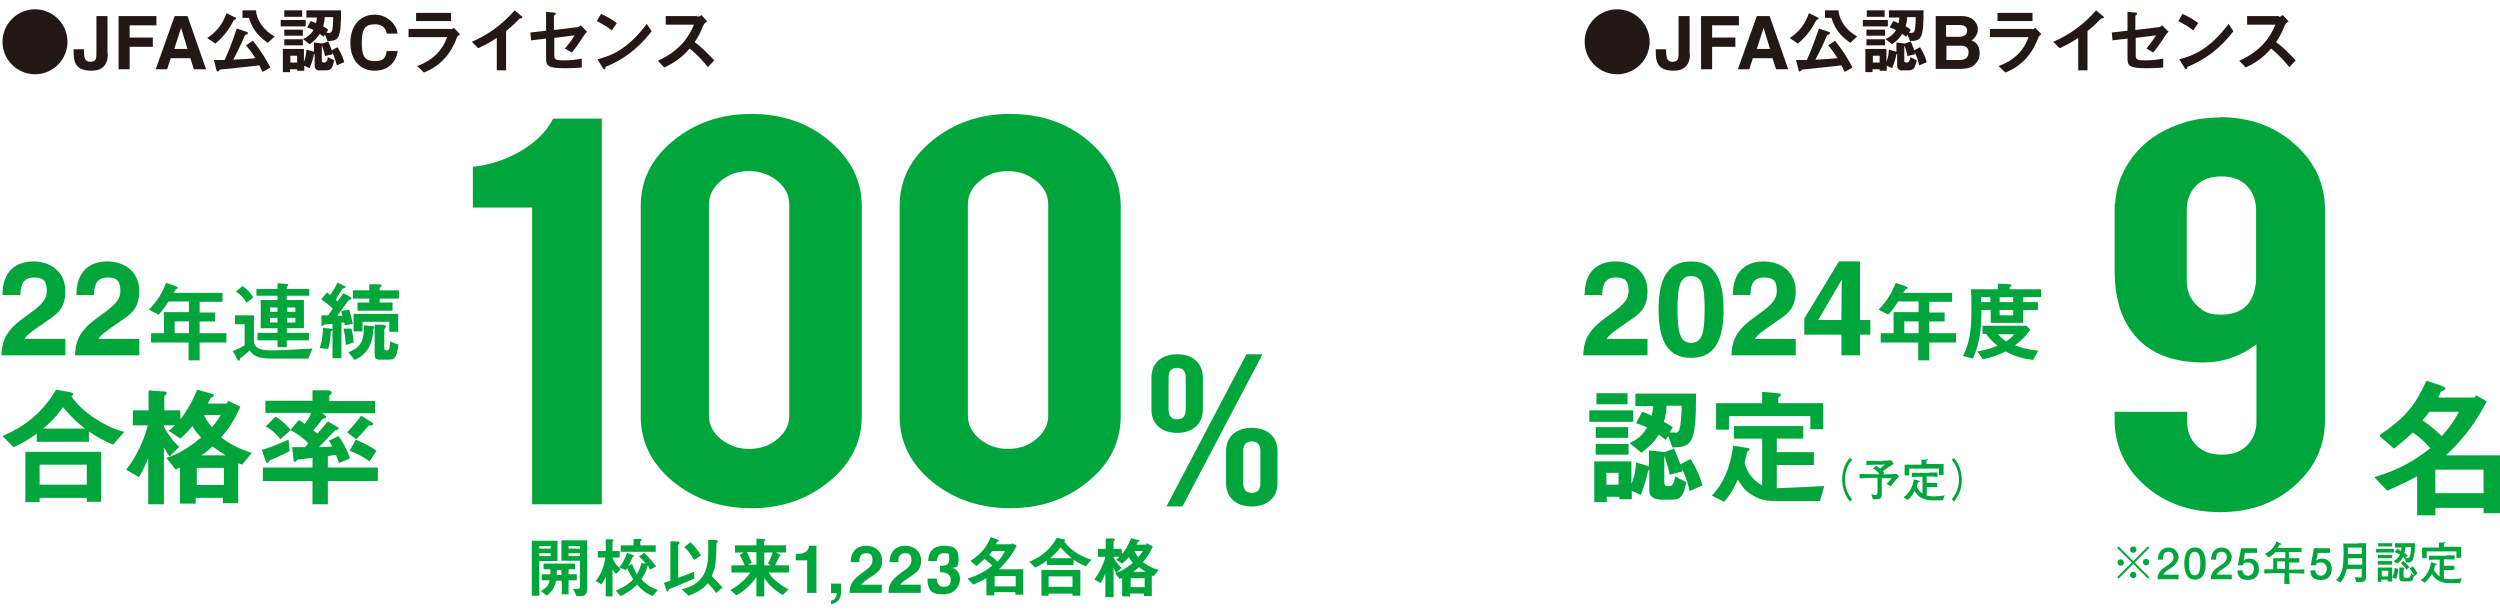 <?xml version="1.0" encoding="UTF-8"?>
<svg xmlns="http://www.w3.org/2000/svg" version="1.1" viewBox="0 0 700 172">
  <defs>
    <style>
      .cls-1 {
        fill: #00a63c;
      }

      .cls-2 {
        fill: #231815;
      }
    </style>
  </defs>
  <!-- Generator: Adobe Illustrator 28.7.2, SVG Export Plug-In . SVG Version: 1.2.0 Build 154)  -->
  <g>
    <g id="_レイヤー_1" data-name="レイヤー_1">
      <g>
        <g>
          <path class="cls-2" d="M9.8,2.6c5,0,9.1,4.1,9.1,9.1s-4.1,9.1-9.1,9.1S.7,16.7.7,11.7,4.8,2.6,9.8,2.6Z"/>
          <path class="cls-2" d="M30.2,15.1c0,3.1-1.6,4.7-4.6,4.7-5,0-5-3.1-5-6h2.9c0,2.3.2,3.5,1.8,3.5s1.7-1,1.7-2.2V4.5h3.1v10.6Z"/>
          <path class="cls-2" d="M36.3,19.4h-3.1V4.5h10.6v2.6h-7.5v3.4h6.5v2.6h-6.5v6.3Z"/>
          <path class="cls-2" d="M46.9,19.4h-3.3l5.3-14.9h3.6l5.2,14.9h-3.4l-1-3.1h-5.5l-1,3.1ZM48.7,13.7h3.8l-1.8-5.9h0l-1.9,5.9Z"/>
          <path class="cls-2" d="M58.1,10.6c2.9-1.9,4.4-4.3,5.3-6.9l2.5,1.2c.1,0,.2.2.2.3s-.2.3-.6.4c-1.1,2.1-2.5,4.4-5.2,6.6l-2.2-1.5ZM73.5,20.1c-.3-.6-.6-1.2-.9-1.8-2.1.3-8.6.9-11.1,1.2-.2.4-.4.5-.6.5s-.2-.1-.3-.4l-.7-2.8c.7,0,2.2,0,3,0,.8-1.6,2.3-5.5,3.4-8.8l2.7.9c.2,0,.4.2.4.4s-.2.4-.8.5c-.4,1-1.7,4-3.3,6.9,2.1-.1,4.4-.2,6.2-.4-1.2-1.9-2-2.9-2.6-3.6l1.9-1.3c1.9,2.3,3.9,5.5,4.9,7.5l-2.3,1.3ZM75,12c-1.7-1.2-4.1-3-5.3-7h-1.8v-2.1h3.8c.1,2.7,2.2,5.7,5.2,7.3l-1.9,1.8Z"/>
          <path class="cls-2" d="M85.6,7.4h-7v-1.8h7v1.8ZM89.6,19.8c-.4,0-1.5-.2-1.5-1.4v-3.4h0c0,0-.1.2-.2.2-.1.6-.5,2.2-1.2,3.9l-1.5-.7v1.4h-2v-.4h-2v.8h-2v-6.5h5.9v3.6h0c.2-.6.6-1.4.7-3.4l1.8.5c.1,0,.2,0,.3.1v-2.6l2.4.3,1.6-.6c.2.4.5,1.1,1,2.5l1.6-.9c1.2,2,1.5,2.9,1.9,4.2l-2.1.9c-.3-1.3-.7-2.5-1.3-3.7h0s.1.6.1.6l-2.1.5c-.3-1.5-.6-2.3-.9-3h0v4.2c0,.4.1.6.5.6h.4c.3,0,.7-.4.8-1.5l1.8.9c-.5,1.9-.7,2.8-2.3,2.8h-2.1ZM84.8,12.7h-5.2v-1.7h5.2v1.7ZM84.8,10h-5.2v-1.7h5.2v1.7ZM84.6,4.7h-5v-1.8h5v1.8ZM83.2,17.5v-1.9h-1.9v1.9h1.9ZM84.9,10.9c1.1-.5,2-1.1,2.9-2.5-.4-.2-.9-.4-1.8-.7l1-1.8c.4.1.7.2,1.5.6.2-.9.2-1.2.2-1.6h-2.9v-2h9.7c0,8.2-.7,8.5-3.8,8.6l-.7-1.8-.4.6c-.3-.2-.8-.7-1.1-.8-.7,1.1-1.3,1.8-2.8,2.9l-1.9-1.5ZM92.2,9.2c.6,0,.7-.5.8-.7.1-.3.3-1.6.3-3.7h-2.4c0,.8-.1,1.5-.4,2.6.6.3.9.5,1.4.9l-.5.9h.8Z"/>
          <path class="cls-2" d="M108.3,9.4c-.2-.9-.7-2.6-3.3-2.6s-3.7,1-3.7,5.2,1.1,5.1,3.7,5.1,2.9-1,3.3-2.8h3.1c-.6,3.2-2.7,5.5-6.5,5.5s-6.8-2.7-6.8-7.8,3-7.9,6.8-7.9,6.3,3.1,6.4,5.3h-3.1Z"/>
          <path class="cls-2" d="M126.1,8.2c.4,0,.7-.2,1-.4l1.7,1.8c-.2.1-.4.3-.8.7-1.7,4.9-4.9,8.3-9.3,10l-1.9-1.8c4.4-1.6,7.1-4.4,8.4-8.1h-10.8v-2.3h11.7ZM126.3,3.6v2.3h-9.8v-2.3h9.8Z"/>
          <path class="cls-2" d="M139.1,19.7v-9.1c-1.9,1.3-3.3,2-5.2,2.9l-1.8-1.8c4.7-2,8.6-4.9,12-8.8l1.8,1.5c.1.1.4.3.4.5s-.3.2-.8.3c-.6.6-2,2.1-3.8,3.5v11h-2.6Z"/>
          <path class="cls-2" d="M161.7,7.6c.4,0,.6-.3.9-.5l1.8,1.8c-.5.4-.6.6-.8.9-1.7,2.6-2.2,3.3-3.5,4.9l-1.9-1.1c.4-.5,1.8-2.2,2.7-3.7l-5.7.7v4.8c0,1.2.2,1.5,2.6,1.5s3.5-.2,5.1-.5v2.5c-2,.2-4.2.2-4.8.2-4.8,0-5.2-.7-5.2-2.9v-5.4l-4.2.5-.2-2.2,4.4-.5V3.3l2,.2c.4,0,.7.1.7.3s-.2.4-.5.6v4l6.6-.8Z"/>
          <path class="cls-2" d="M168.3,3.9c1.1.5,3,1.4,4.4,2.6l-1.4,2c-1.5-1.2-3.2-2.1-4.2-2.6l1.2-2ZM182.5,8.7c-3.9,5.1-8.2,8.1-12.9,10-.1.4-.2.7-.4.7s-.4-.3-.5-.5l-1.4-2.3c3.7-1,8.2-2.5,13.8-9.9l1.4,2.1Z"/>
          <path class="cls-2" d="M195.3,4.7c.4,0,.8-.2,1.1-.5l1.6,1.8c-.6.4-.9.7-1.1,1.2-.8,1.9-1.2,2.8-2.4,4.6,2.1,1.5,4,3.5,5.5,5.1l-1.8,1.9c-1.2-1.5-2.8-3.4-5.1-5.2-2.2,2.5-4,3.8-7.1,5.3l-1.8-1.9c6.1-2.7,8.8-6.8,10.1-10.1h-7.9v-2.4h8.9Z"/>
        </g>
        <g>
          <path class="cls-2" d="M452.8,2.6c5,0,9.1,4.1,9.1,9.1s-4.1,9.1-9.1,9.1-9.1-4.1-9.1-9.1,4.1-9.1,9.1-9.1Z"/>
          <path class="cls-2" d="M473.2,15.1c0,3.1-1.6,4.7-4.6,4.7-5,0-5-3.1-5-6h2.9c0,2.3.2,3.5,1.8,3.5s1.7-1,1.7-2.2V4.5h3.1v10.6Z"/>
          <path class="cls-2" d="M479.4,19.4h-3.1V4.5h10.6v2.6h-7.5v3.4h6.5v2.6h-6.5v6.3Z"/>
          <path class="cls-2" d="M489.9,19.4h-3.3l5.3-14.9h3.6l5.2,14.9h-3.4l-1-3.1h-5.5l-1,3.1ZM491.8,13.7h3.8l-1.8-5.9h0l-1.9,5.9Z"/>
          <path class="cls-2" d="M501.2,10.6c2.9-1.9,4.4-4.3,5.3-6.9l2.5,1.2c.1,0,.2.2.2.3s-.2.3-.6.4c-1.1,2.1-2.5,4.4-5.2,6.6l-2.2-1.5ZM516.5,20.1c-.3-.6-.6-1.2-.9-1.8-2.1.3-8.6.9-11.1,1.2-.2.4-.4.5-.6.5s-.2-.1-.3-.4l-.7-2.8c.7,0,2.2,0,3,0,.8-1.6,2.3-5.5,3.4-8.8l2.7.9c.2,0,.4.2.4.4s-.2.4-.8.5c-.4,1-1.7,4-3.3,6.9,2.1-.1,4.4-.2,6.2-.4-1.2-1.9-2-2.9-2.6-3.6l1.9-1.3c1.9,2.3,3.9,5.5,4.9,7.5l-2.3,1.3ZM518.1,12c-1.7-1.2-4.1-3-5.3-7h-1.8v-2.1h3.8c.1,2.7,2.2,5.7,5.2,7.3l-1.9,1.8Z"/>
          <path class="cls-2" d="M528.6,7.4h-7v-1.8h7v1.8ZM532.7,19.8c-.4,0-1.5-.2-1.5-1.4v-3.4h0c0,0-.1.2-.2.2-.1.6-.5,2.2-1.2,3.9l-1.5-.7v1.4h-2v-.4h-2v.8h-2v-6.5h5.9v3.6h0c.2-.6.6-1.4.7-3.4l1.8.5c.1,0,.2,0,.3.1v-2.6l2.4.3,1.6-.6c.2.4.5,1.1,1,2.5l1.6-.9c1.2,2,1.5,2.9,1.9,4.2l-2.1.9c-.3-1.3-.7-2.5-1.3-3.7h0s.1.6.1.6l-2.1.5c-.3-1.5-.6-2.3-.9-3h0v4.2c0,.4.1.6.5.6h.4c.3,0,.7-.4.8-1.5l1.8.9c-.5,1.9-.7,2.8-2.3,2.8h-2.1ZM527.8,12.7h-5.2v-1.7h5.2v1.7ZM527.8,10h-5.2v-1.7h5.2v1.7ZM527.7,4.7h-5v-1.8h5v1.8ZM526.3,17.5v-1.9h-1.9v1.9h1.9ZM528,10.9c1.1-.5,2-1.1,2.9-2.5-.4-.2-.9-.4-1.8-.7l1-1.8c.4.1.7.2,1.5.6.2-.9.2-1.2.2-1.6h-2.9v-2h9.7c0,8.2-.7,8.5-3.8,8.6l-.7-1.8-.4.6c-.3-.2-.8-.7-1.1-.8-.7,1.1-1.3,1.8-2.8,2.9l-1.9-1.5ZM535.3,9.2c.6,0,.7-.5.8-.7.1-.3.3-1.6.3-3.7h-2.4c0,.8-.1,1.5-.4,2.6.6.3.9.5,1.4.9l-.5.9h.8Z"/>
          <path class="cls-2" d="M542,4.5h7.2c3.6,0,4.6,2.3,4.6,3.8s-1.2,2.7-1.8,3c1.8.7,2.3,2.1,2.3,3.6s-.5,2.3-1.3,3.1c-.8.8-1.7,1.3-4.7,1.3h-6.3V4.5ZM545,10.3h3.6c1.2,0,2.2-.5,2.2-1.7s-.9-1.6-2.3-1.6h-3.6v3.3ZM545,16.8h3.8c1.5,0,2.4-.7,2.4-2.2s-1.1-1.8-2.2-1.8h-4v4Z"/>
          <path class="cls-2" d="M568.9,8.2c.4,0,.7-.2,1-.4l1.7,1.8c-.2.1-.4.3-.8.7-1.7,4.9-4.9,8.3-9.3,10l-1.9-1.8c4.4-1.6,7.1-4.4,8.4-8.1h-10.8v-2.3h11.7ZM569.1,3.6v2.3h-9.8v-2.3h9.8Z"/>
          <path class="cls-2" d="M581.9,19.7v-9.1c-1.9,1.3-3.3,2-5.2,2.9l-1.8-1.8c4.7-2,8.6-4.9,12-8.8l1.8,1.5c.1.1.4.3.4.5s-.3.2-.8.3c-.6.6-2,2.1-3.8,3.5v11h-2.6Z"/>
          <path class="cls-2" d="M604.5,7.6c.4,0,.6-.3.9-.5l1.8,1.8c-.5.4-.6.6-.8.9-1.7,2.6-2.2,3.3-3.5,4.9l-1.9-1.1c.4-.5,1.8-2.2,2.7-3.7l-5.7.7v4.8c0,1.2.2,1.5,2.6,1.5s3.5-.2,5.1-.5v2.5c-2,.2-4.2.2-4.8.2-4.8,0-5.2-.7-5.2-2.9v-5.4l-4.2.5-.2-2.2,4.4-.5V3.3l2,.2c.4,0,.7.1.7.3s-.2.4-.5.6v4l6.6-.8Z"/>
          <path class="cls-2" d="M611.1,3.9c1.1.5,3,1.4,4.4,2.6l-1.4,2c-1.5-1.2-3.2-2.1-4.2-2.6l1.2-2ZM625.4,8.7c-3.9,5.1-8.2,8.1-12.9,10-.1.4-.2.7-.4.7s-.4-.3-.5-.5l-1.4-2.3c3.7-1,8.2-2.5,13.8-9.9l1.4,2.1Z"/>
          <path class="cls-2" d="M638.1,4.7c.4,0,.8-.2,1.1-.5l1.6,1.8c-.6.4-.9.7-1.1,1.2-.8,1.9-1.2,2.8-2.4,4.6,2.1,1.5,4,3.5,5.5,5.1l-1.8,1.9c-1.2-1.5-2.8-3.4-5.1-5.2-2.2,2.5-4,3.8-7.1,5.3l-1.8-1.9c6.1-2.7,8.8-6.8,10.1-10.1h-7.9v-2.4h8.9Z"/>
        </g>
        <g>
          <path class="cls-1" d="M156.1,157.1h-5.1v9.7h-2.1v-15.4h7.2v5.7ZM154.2,153.6v-.7h-3.2v.7h3.2ZM154.2,154.9h-3.2v.8h3.2v-.8ZM157.2,162.6h-1.5c-.4,2-1.1,2.9-2.6,4.2l-1.6-1.3c1.6-1,2.1-1.6,2.4-3h-2.2v-1.7h2.4c0-.7,0-1.1,0-1.4h-1.9v-1.6h8.8v1.6h-1.8v1.4h2.3v1.7h-2.3v3.9h-1.9v-3.9ZM155.9,159.6c0,.8,0,1.1,0,1.4h1.3v-1.4h-1.3ZM164.4,164.8c0,2-1.1,2.1-1.9,2.1h-1.1l-.9-2h1.2c.5,0,.7-.2.7-.7v-7.2h-5.2v-5.7h7.2v13.4ZM162.4,153.6v-.7h-3.2v.7h3.2ZM162.4,154.9h-3.2v.8h3.2v-.8Z"/>
          <path class="cls-1" d="M171.5,156.1c.4,1.4,1.4,2.5,2.3,3.2l-1.3,1.4c-.3-.3-.7-.7-1-1.2h0v7.5h-1.9v-5.5h0c-.3.7-.7,1.5-1.2,2.1l-1.6-.9c1.8-2.2,2.4-4.7,2.7-6.6h-2.1v-1.8h2.2v-3.3h1.8c.2.1.4.2.4.3s-.2.2-.3.4v2.6h2v1.8h-2ZM182,159.4c-.3-.6-.5-.9-.6-1.1-.4,1.5-.9,2.5-1.8,3.9,1.5,1.6,2.7,2.3,4.6,3l-1.5,1.7c-1.8-.8-2.9-1.6-4.3-3.2-.9.9-2,1.9-4.6,3.2l-1.4-1.5c1-.4,3.4-1.5,4.9-3.2-.4-.6-.9-1.4-1.7-3.1,0,.1-.2.3-.4.5l-1.8-.7c1.1-1.5,1.8-2.9,2.2-4.1l1.5.6c.1,0,.4.2.4.3s-.2.2-.4.3c-.3.8-.7,1.7-1.2,2.5h0s1.1-.6,1.1-.6c.6,1.6,1,2.3,1.3,2.9.7-1.2,1-1.9,1.3-3.2l1.2.3c-.4-.6-1-1.3-1.9-2.1l1.5-1c1.4,1.4,2.7,2.9,3.3,3.8l-1.8,1ZM177.4,150.9h1.9c.2,0,.4.1.4.2s-.2.3-.4.5v1.1h4.3v1.8h-9.8v-1.8h3.6v-1.8Z"/>
          <path class="cls-1" d="M194.4,162c-1.6.7-2.9,1.2-7.1,3-.1.4-.2.6-.4.6s-.3-.2-.3-.4l-.7-2c.5-.2.8-.3,1.8-.6v-11h1.7c.5,0,.9.1.9.3s-.2.4-.4.7v9.2c2.3-.9,2.9-1.1,4.5-1.7v2ZM200.6,166.2c-.7-1.1-1.2-1.7-2.4-2.9-1,1.2-2.2,2.3-5.4,3.5l-1.9-1.8c2.3-.6,7.4-1.9,7.4-9.8s0-2.1-.1-4h2.2c.3,0,.6.1.6.3s-.1.4-.4.6c0,1.8,0,4.2-.4,6.4-.1.7-.3,1.3-.9,2.8,1.3,1.3,1.9,2,3,3.2l-1.7,1.5ZM194.4,156.9c-1.3-2.1-1.6-2.6-2.8-3.7l1.7-1.4c1.7,1.6,2.5,3,3,3.7l-2,1.3Z"/>
          <path class="cls-1" d="M220.9,160.3h-5.7c1.2,2,3.3,3.5,5.6,4.7l-1.6,1.6c-1.9-1-3.7-2.6-5.2-4.7h0v5.1h-2.2v-5.4h0c-1.5,2.1-3.3,3.8-5.6,5.1l-1.7-1.5c2.3-1.2,4.3-3,5.6-4.9h-5.3v-2h3.7c-.2-.6-.8-2-1.4-2.9l1.1-.7h0s-2.4,0-2.4,0v-2h6v-1.9l2.2.2c.1,0,.3,0,.3.2s-.2.3-.4.5v1h6.2v2h-2.9s1.1.5,1.1.5c.1,0,.3.2.3.3s-.2.2-.4.3c-.3.7-1,2.2-1.2,2.5h3.9v2ZM211.8,154.6h-2.7c.4.7,1.1,2.2,1.4,3l-1.1.5h0s2.4,0,2.4,0v-3.6ZM215.8,158.3h0s-.8-.5-.8-.5c.6-1,1.2-2.5,1.3-3.1h-2.3v3.6h1.8Z"/>
          <path class="cls-1" d="M222.9,155.1h.4c2.5,0,3.2-1.3,3.2-2.3h2.1v13.2h-2.6v-9.1h-3.2v-1.8Z"/>
          <path class="cls-1" d="M235.5,165.7c0,2.3-1.2,3.1-2.8,3.5h0v-1c.7-.2,1.5-.6,1.6-2.1h-1.6v-2.7h2.8v2.3Z"/>
          <path class="cls-1" d="M238.2,157.5c0-4.3,3.2-4.7,4.3-4.7,2.5,0,4.5,1.5,4.5,4.2s-1.5,3.4-2.8,4.3c-1.8,1.2-2.7,1.8-3,2.4h5.7v2.3h-9c0-1.5.2-3.2,3.1-5.3,2.4-1.7,3.3-2.4,3.3-3.9s-.6-1.9-1.8-1.9c-1.8,0-1.9,1.5-1.9,2.5h-2.5Z"/>
          <path class="cls-1" d="M249.1,157.5c0-4.3,3.2-4.7,4.3-4.7,2.5,0,4.5,1.5,4.5,4.2s-1.5,3.4-2.8,4.3c-1.8,1.2-2.7,1.8-3,2.4h5.7v2.3h-9c0-1.5.2-3.2,3.1-5.3,2.4-1.7,3.3-2.4,3.3-3.9s-.6-1.9-1.8-1.9c-1.8,0-1.9,1.5-1.9,2.5h-2.5Z"/>
          <path class="cls-1" d="M263.2,158.4h.4c.8,0,2.2,0,2.2-1.8s-.2-1.7-1.7-1.7-1.8,1.7-1.8,2.2h-2.4c0-2.5,1.4-4.3,4.4-4.3s4.1.9,4.1,3.7-.8,2.2-1.6,2.5h0c.5.2,2,.9,2,3.1s-1.8,4.3-4.5,4.3-4.6-.3-4.6-4.4h2.6,0c0,.7.2,2.3,1.9,2.3s2-.7,2-2.2-1.8-1.9-3-1.9v-1.9Z"/>
          <path class="cls-1" d="M271.7,157.1c3.2-2.2,4.4-3.7,5.7-6.7l1.7.6c.4.1.6.2.6.4s-.3.3-.5.3c-.1.2-.3.6-.4.7h4.4c0,0,.2-.2.2-.3l1.3.7c-1.1,2-2.3,4-5,6.6h6.8v7.1h-2.2v-.7h-5.9v.9h-2.2v-4.8c-.9.5-1.5.8-3.7,1.8l-1.6-1.7c3.2-1,4.9-2,6.9-3.6-.5-.6-1.2-1.2-2.1-1.9-.8.7-1.4,1.2-2.3,2l-1.7-1.5ZM277.8,154.3c-.3.4-.5.7-.8,1.1,1.1.7,1.8,1.3,2.3,1.9,1-1.1,1.5-1.9,2.1-3h-3.6ZM284.4,164.2v-2.9h-5.9v2.9h5.9Z"/>
          <path class="cls-1" d="M304.1,158.6c-1.2-.5-2.2-1-3.5-1.9v1.5h-7.5v-1.2c-1.6,1.2-2.5,1.6-3.3,1.9l-1.6-1.6c2.6-1.1,5.5-2.8,7.7-6.7l1.9.4c.3,0,.5.1.5.2s-.1.2-.3.4c1.6,2.5,5.4,4.6,7.6,5.1l-1.6,1.9ZM302.4,166.8h-2.1v-.6h-6.7v.6h-2v-7.2h10.9v7.2ZM300.3,164.3v-2.9h-6.7v2.9h6.7ZM300.1,156.3h0c-1-.8-1.9-1.6-3.2-3.1-.4.7-1.1,1.6-2.8,3.1h6Z"/>
          <path class="cls-1" d="M314.4,154.9h0c.7-1,1.6-2.3,2.3-4.2l2,.5c.2,0,.4.1.4.2s-.2.2-.5.3c-.1.2-.3.7-.4.8h2.7c0-.1.1-.3.2-.4l1.7.9c-.9,2-1.7,3.2-2.8,4.4,1.4,1,2.5,1.6,4.4,2.2l-1.4,1.7c-.2,0-.4-.1-.5-.2v5.8h-2.2v-.7h-3.9v.8h-2.2v-5.2c-.2.1-.5.2-.7.3l-1.3-1.6c1.9-.6,3.3-1.5,5-2.9-.7-.8-1-1.2-1.2-1.6-.9,1.1-1.4,1.5-1.8,1.8l-1.7-1.1c.3-.2.5-.3.9-.8h-1.6v.2c.6,1.1,1.3,2,2.2,2.9l-1.4,1.4c-.3-.3-.6-.9-.8-1.3h0v8.1h-2.3v-6.7h0c-.3.9-.8,1.9-1.3,2.8l-1.8-1.1c1.3-1.5,2.6-4.3,3.1-6.3h-2.1v-2.2h2.2v-2.9h2.1c.2.1.5.2.5.3s-.2.3-.4.5v2.1h2.3v1.3ZM320.5,164.4v-2.5h-3.9v2.5h3.9ZM320.8,160.1h0c-.7-.4-1.3-.8-1.9-1.3-.8.8-1.3,1.1-1.6,1.3h0s3.5,0,3.5,0ZM317.6,154.3c.3.6.5,1,1.1,1.7.7-.8,1-1.3,1.3-1.7h-2.4Z"/>
        </g>
        <g>
          <path class="cls-1" d="M.7,82.5c0-8.6,6.3-9.3,8.6-9.3,5,0,9,3,9,8.3s-2.9,6.8-5.5,8.6c-3.5,2.4-5.3,3.6-5.9,4.8h11.4v4.6H.4c.2-3.1.4-6.3,6.1-10.4,4.7-3.4,6.6-4.8,6.6-7.7s-1.1-3.7-3.6-3.7c-3.6,0-3.7,3-3.8,4.9H.7Z"/>
          <path class="cls-1" d="M21.4,82.5c0-8.6,6.3-9.3,8.6-9.3,5,0,9,3,9,8.3s-2.9,6.8-5.5,8.6c-3.5,2.4-5.3,3.6-5.9,4.8h11.4v4.6h-18c.2-3.1.4-6.3,6.1-10.4,4.7-3.4,6.6-4.8,6.6-7.7s-1.1-3.7-3.6-3.7c-3.6,0-3.7,3-3.8,4.9h-5Z"/>
          <path class="cls-1" d="M49.2,80.2c.2,0,.6.2.6.4s-.2.3-.6.4c-.2.4-.4.7-.6,1h13.7v2.5h-6.4v3h4.3v2.5h-4.3v3.3h7.5v2.6h-7.5v5h-3.1v-5h-10.5v-2.6h3.6v-5.9h7v-3h-5.7c-1.4,2.2-2.2,3.1-2.8,3.7l-2.7-1.4c2.3-2.3,3.9-5,4.8-7.5l2.6.9ZM52.9,93.3v-3.3h-4v3.3h4Z"/>
          <path class="cls-1" d="M86.1,100.4h-10.2c-4.2,0-5.1-1.1-6-2.3-1,1-1.8,1.6-2.7,2.3,0,.4-.2.6-.4.6s-.2-.2-.4-.5l-1.2-2.2c.8-.3,2.3-1,3.3-1.6v-5.9h-2.7v-2.5h5.3v7.1c0,1.7,1.2,2.7,4.6,2.7s8-.3,11.8-.5l-1.2,2.8ZM69.1,84.8c-.9-1.4-1.7-2.2-3-3.2l1.8-1.5c.9.6,1.9,1.4,3,3.2l-1.9,1.5ZM80.1,79.5c.4,0,.6,0,.6.2s-.1.3-.4.6v.6h6.3v1.9h-6.3v1.2h4.8v7.9h-4.8v1.3h6.2v2.1h-6.2v1.9h-2.6v-1.9h-5.6v-2.1h5.6v-1.3h-4.7v-7.9h4.7v-1.2h-5.9v-1.9h5.9v-1.6l2.4.2ZM77.7,87.3v-1.2h-2.1v1.2h2.1ZM77.7,90.3v-1.3h-2.1v1.3h2.1ZM82.7,87.3v-1.2h-2.3v1.2h2.3ZM82.7,90.3v-1.3h-2.3v1.3h2.3Z"/>
          <path class="cls-1" d="M89.5,97.5c.3-1,.8-2.3,1-5.7l1.9.2c.4,0,.7.1.7.3s-.2.4-.5.6c0,.7-.1,2.7-.7,4.8l-2.3-.2ZM93.1,100.4v-9.7c-.8,0-1.8.1-2.4.2-.2.2-.3.4-.5.4s-.2-.3-.2-.8v-2.2c.7,0,1,0,1.9,0,.4-.6.9-1.3,1.3-1.9-.9-.8-2.4-2-3.2-2.6l1.5-1.9c.3.2.5.3,1,.7,1.1-1.7,1.5-2.4,2-3.5l2,1c.2,0,.3.2.3.3s-.5.3-.9.4c-.5.9-1.6,2.6-1.9,3.1.2.1.3.3.5.5.6-.8,1.4-1.9,1.6-2.3l1.9,1c.3.1.4.3.4.5s-.4.3-.8.5c-1.2,1.6-2.7,3.6-3.1,4.3.5,0,.9,0,1.4,0-.1-.4-.2-.8-.4-1.3l2.3-.4c.4,1.4.7,2.6,1,4l-2.3.4c0-.3,0-.5-.1-.8-.3,0-.5,0-.8,0v10h-2.5ZM96.8,96.6c0-1.9-.4-3.5-.6-4.6h2.2c.3,1.2.6,2.7.6,3.9l-2.2.7ZM97.6,98.6c3.7-1.4,4.3-3.5,4.3-7.5l2.1.2c.3,0,.8,0,.8.3s-.2.4-.3.6c0,.6-.1,2-.3,2.5-.9,4.2-3.5,5.4-4.9,6.1l-1.7-2.1ZM103.3,79.6h2.8c.4,0,.7.1.7.3s-.1.4-.5.7v.7h5.4v2.3h-5.4v1.1h3.6v2.3h-9.8v-2.3h3.3v-1.1h-4.6v-2.3h4.6v-1.8ZM111.5,87.8v5.1h-2.5v-2.8h-7.5v2.7h-2.5v-4.9h12.5ZM105,90.9h2.1c.5.1,1,.2,1,.4s-.2.6-.5.9v5.2c0,.4.1.7.5.7h.4c.6,0,.7-1.1.7-2.5l2.4.9c-.5,2.9-.7,4.2-2.6,4.2h-2.8c-.9,0-1.3-.4-1.3-1.5v-8.2Z"/>
          <path class="cls-1" d="M31.7,124.5c-2.4-1-4.2-1.9-6.8-3.7v2.9h-14.6v-2.3c-3.1,2.3-4.9,3.1-6.5,3.8l-3.1-3.1c5-2.2,10.6-5.5,15-13l3.8.7c.5.1,1,.2,1,.5s-.3.5-.5.7c3.2,4.8,10.5,9,14.8,9.9l-3.1,3.6ZM28.4,140.5h-4.1v-1.1h-13.2v1.2h-4v-14.1h21.2v14ZM24.3,135.7v-5.6h-13.2v5.6h13.2ZM23.8,120h0c-2-1.5-3.7-3.1-6.2-6-.9,1.3-2.1,3.1-5.5,6h11.7Z"/>
          <path class="cls-1" d="M50.7,117.2h0c1.4-1.9,3.1-4.5,4.5-8.1l3.9,1.1c.4.1.8.2.8.5s-.4.5-.9.7c-.2.5-.7,1.3-.8,1.6h5.3c.1-.3.3-.5.4-.8l3.4,1.7c-1.7,3.9-3.4,6.3-5.4,8.6,2.8,2,4.9,3.1,8.6,4.3l-2.7,3.3c-.4-.1-.7-.3-1.1-.4v11.2h-4.3v-1.5h-7.6v1.6h-4.4v-10.1c-.4.2-1,.5-1.3.5l-2.5-3.2c3.7-1.2,6.5-3,9.7-5.7-1.4-1.5-2-2.4-2.4-3.2-1.8,2.1-2.7,2.9-3.4,3.5l-3.3-2.2c.5-.3.9-.6,1.8-1.5h-3.1v.4c1.2,2.2,2.5,4,4.3,5.6l-2.7,2.7c-.5-.6-1.2-1.7-1.6-2.5h0v15.9h-4.4v-13h0c-.6,1.7-1.6,3.8-2.6,5.4l-3.6-2.1c2.6-3,5.1-8.4,6.1-12.4h-4.2v-4.2h4.4v-5.6l4.2.3c.5,0,.9.1.9.4s-.4.6-.7.9v4h4.5v2.5ZM62.7,135.8v-4.8h-7.6v4.8h7.6ZM63.2,127.5h0c-1.3-.8-2.5-1.6-3.7-2.5-1.6,1.5-2.5,2.1-3.2,2.5h0c0,0,6.9,0,6.9,0ZM57.1,116.2c.5,1.1,1.1,2,2.2,3.4,1.5-1.6,2-2.5,2.5-3.4h-4.7Z"/>
          <path class="cls-1" d="M81.1,126.3c-2,1.1-4.2,2-5.5,2.6-.3.4-.6.7-.8.7s-.4-.3-.4-.5l-1.1-3.1c3.3-1,6-2.3,7.5-2.9l.3,3.2ZM94.9,129.5c-.4-1.1-.6-1.5-.8-2.1-.7,0-1.6.2-2.3.3v3.2h14v3.8h-14v6.5h-4.3v-6.5h-13.9v-3.8h13.9v-2.7c-1.4.1-2.8.4-4.2.5-.3.4-.6.6-.8.6s-.3-.2-.3-.5l-.4-3.6c1.2,0,2.5,0,3.6,0,.3-.3.5-.5.9-1.1-1.4-1.5-3.4-2.9-5-3.7l2.4-2.8c.5.3,1.1.7,1.6,1.1.7-.8,1.5-2.1,1.8-3.1h-12.8v-3.4h13.2v-2.9h4.6c.6.2.8.4.8.6s-.3.6-.7.9v1.5h12.8v3.4h-14.8c0,0,.8.6.8.6.2.1.3.3.3.5s-.4.4-1.1.6c-.7,1.1-1.7,2.1-2.5,3.1.4.3.8.6,1.2.9l2.9-3.4,2.6,1.5c.3.1.4.3.4.5s-.1.4-1,.5c-2,2.2-3.6,3.7-4.5,4.7.9,0,2.2,0,3.7-.2-.2-.5-.5-1-.9-1.6l2.7-1.3c1.1,1.5,2.5,4.1,3.2,6.2l-2.9,1.3ZM77.2,116.7c2,1.1,3.5,2.9,4.2,3.7l-2.9,2.6c-.6-.8-2-2.5-4.1-3.6l2.7-2.7ZM97.2,121c1.5-1.5,2.7-2.9,3.9-4.6l2.8,1.7c.4.3.6.4.6.6s-.2.5-1.2.4c-1.2,1.4-2.5,2.9-3.6,3.9l-2.5-2ZM99.6,123.1c1.6.6,4.3,2,5.8,3.1l-1.9,3c-1.4-1.1-3.7-2.3-5.6-3l1.7-3.1Z"/>
        </g>
        <g>
          <path class="cls-1" d="M443.7,82.5c0-8.6,6.3-9.3,8.6-9.3,5,0,9,3,9,8.3s-2.9,6.8-5.5,8.6c-3.5,2.4-5.3,3.6-5.9,4.8h11.4v4.6h-18c.2-3.1.4-6.3,6.1-10.4,4.7-3.4,6.6-4.8,6.6-7.7s-1.1-3.7-3.6-3.7c-3.6,0-3.7,3-3.8,4.9h-5Z"/>
          <path class="cls-1" d="M473.5,73.2c6.2,0,9.1,4.3,9.1,13.5s-2.9,13.5-9.1,13.5-9.1-4.3-9.1-13.5,2.9-13.5,9.1-13.5ZM473.5,96c3,0,3.8-2.6,3.8-9.4s-.8-9.3-3.8-9.3-3.8,2.6-3.8,9.3.8,9.4,3.8,9.4Z"/>
          <path class="cls-1" d="M485.2,82.5c0-8.6,6.3-9.3,8.6-9.3,5,0,9,3,9,8.3s-2.9,6.8-5.5,8.6c-3.5,2.4-5.3,3.6-5.9,4.8h11.4v4.6h-18c.2-3.1.4-6.3,6.1-10.4,4.7-3.4,6.6-4.8,6.6-7.7s-1.1-3.7-3.6-3.7c-3.6,0-3.7,3-3.8,4.9h-5Z"/>
          <path class="cls-1" d="M523.7,93.7h-2.9v5.8h-5.2v-5.8h-10.4v-4.5l9.7-16h5.9v16.4h2.9v4ZM515.6,89.6c0-6.4.1-10.5.1-11.3h0l-6.6,11.3h6.6Z"/>
          <path class="cls-1" d="M533.5,80.2c.2,0,.6.2.6.4s-.2.3-.6.4c-.2.4-.4.7-.6,1h13.7v2.5h-6.4v3h4.3v2.5h-4.3v3.3h7.5v2.6h-7.5v5h-3.1v-5h-10.5v-2.6h3.6v-5.9h7v-3h-5.7c-1.4,2.2-2.2,3.1-2.8,3.7l-2.7-1.4c2.3-2.3,3.9-5,4.8-7.5l2.6.9ZM537.2,93.3v-3.3h-4v3.3h4Z"/>
          <path class="cls-1" d="M549.6,99.7c1.8-3.3,2.4-7.3,2.4-12.5s0-4.2-.2-6.2h7.6v-1.6l3.3.2c.3,0,.5.1.5.3s-.2.4-.5.6v.5h8.8v2.2h-5v1.4h4.1v2.2h-4.1v3.6h-9.1v-3.6h-2.6c0,4.7-.4,9.4-2.4,13.6l-2.7-.7ZM569.3,100.8c-3.1-.4-5.1-1-7.7-2.4-1.9.9-3.5,1.6-6.4,2.2l-1.5-2.2c2.8-.5,4.1-1,5.6-1.6-1.4-1.1-2.2-2-3.2-3.3h-1v-2.3h12.3l1.1,1.1c-1.3,1.9-2.5,3-4.3,4.4,1.4.5,3,1.1,6.5,1.5l-1.4,2.5ZM554.7,83.2v1.4h2.6v-1.4h-2.6ZM559.5,93.6c.7.9,1.4,1.4,2.2,2,1.4-.9,1.9-1.6,2.3-2h-4.5ZM563.7,83.2h-3.8v1.4h3.8v-1.4ZM559.9,88.3h3.8v-1.5h-3.8v1.5Z"/>
          <path class="cls-1" d="M457.3,118.1h-12.3v-3.2h12.3v3.2ZM464.5,139.8c-.7,0-2.7-.4-2.7-2.4v-6h0c0,.1-.2.3-.3.4-.3,1.1-.9,3.9-2.1,6.8l-2.5-1.2v2.4h-3.5v-.7h-3.5v1.5h-3.5v-11.4h10.4v6.3h0c.4-1.1,1.1-2.5,1.3-6l3.1.9c.2,0,.4.1.5.2v-4.5l4.3.5,2.7-1c.4.8.9,1.9,1.8,4.4l2.9-1.5c2.1,3.6,2.6,5.1,3.3,7.4l-3.6,1.6c-.5-2.3-1.2-4.4-2.3-6.5h0c0,0,.3,1,.3,1l-3.6.9c-.5-2.6-1.1-4.1-1.5-5.3h0v7.4c0,.6.2,1.1.8,1.1h.8c.5,0,1.2-.7,1.4-2.7l3.2,1.6c-.8,3.4-1.2,4.9-4,4.9h-3.6ZM456,127.3h-9.2v-3h9.2v3ZM455.9,122.6h-9.1v-3h9.1v3ZM455.7,113.2h-8.7v-3.1h8.7v3.1ZM453.2,135.7v-3.3h-3.4v3.3h3.4ZM456.2,124.1c1.9-.9,3.5-1.9,5-4.4-.8-.4-1.6-.7-3.1-1.2l1.7-3.2c.7.2,1.2.4,2.7,1.1.3-1.5.3-2.1.4-2.7h-5v-3.5h17c0,14.4-1.2,14.9-6.6,15.1l-1.2-3.2-.7,1.1c-.5-.4-1.5-1.2-1.9-1.5-1.3,2-2.4,3.1-4.9,5.1l-3.3-2.7ZM469,121.2c1,0,1.2-.8,1.3-1.2.2-.6.5-2.9.6-6.4h-4.3c0,1.4-.2,2.7-.7,4.5,1.1.6,1.5.9,2.5,1.5l-.9,1.5h1.5Z"/>
          <path class="cls-1" d="M479.3,138.8c4.5-4.7,5.5-10.6,6-14l3.9.6c.5,0,.7.2.7.4s-.3.4-.7.7c-.1.7-.4,1.9-.7,2.9.4,2.8,2.8,5.5,4.9,6.5v-13.1h-7.9v-3.5h19.4v3.5h-7.4v3.8h10.4v3.6h-10.4v6.5c8.1-.3,10.6-.5,13.3-.6l-1.2,4.2h-12.6c-3.6,0-5.6-1-7.7-2.6-1.1-.8-1.7-1.9-2.7-3.4-1.4,3.1-2.4,4.5-3.8,6.2l-3.7-1.8ZM493.3,109.7l4.4.4c.5,0,1,.2,1,.4s-.4.5-.8.9v1.5h12.6v7.3h-3.6v-3.7h-22.8v3.8h-3.6v-7.4h12.9v-3.2Z"/>
          <path class="cls-1" d="M518.6,128.8c-1.2,1.2-2,3.2-2,5.5s.9,4.3,2,5.5l-.6.6c-1.2-1.3-2.2-3.7-2.2-6.1s.8-4.7,2.2-6.1l.6.6Z"/>
          <path class="cls-1" d="M527.1,129c.8,0,2-.1,2.5-.1l.6,1c-1,.6-2.1,1.4-3,2q.2.2.4.6l-.4.3h.4c.9,0,2.6,0,3.5-.1l.6.7c-.4.4-1.9,2.2-2.3,2.8l-1.2-.7c.7-.6,1.1-1.1,1.4-1.6h-2.7v2.6c0,.2,0,1.4,0,1.7,0,1.2-.3,1.6-1.5,1.6s-.7,0-1-.1l-.4-1.3c.2,0,.7.2,1.1.2s.6-.2.6-1v-3.8h-1.2c-.9,0-3,0-3.8.2v-1.3c.7,0,2.9.1,3.7.1h1.9c-.4-.5-1.2-1.3-1.9-1.7l1-.7c.4.3.7.6,1,.8.3-.3,1.1-.9,1.4-1.1h0s-1.7,0-1.7,0c-1.1,0-2.9,0-3.5.2v-1.3c.4,0,2,.1,2.8.1h1.6Z"/>
          <path class="cls-1" d="M540.1,132.3c.6,0,2,0,2.4,0v1.2c-.4,0-1.8-.1-2.4-.1h-.6v1.8h1.3c.4,0,1.2,0,1.6,0v1.2c-.2,0-1.1,0-1.6,0h-1.3v2.4c1.5.3,3.5.2,5-.1l-.5,1.4c-.4,0-2.5,0-2.9,0-1.6,0-3.8-.4-5-2.6-.7,1.2-1,1.6-2,2.5l-1.1-.8c2-1.2,2.7-3.7,2.9-5l1.4.4c0,0,.2,0,.2.2s-.1.1-.4.2c-.2.4-.3,1-.4,1.3.1.3.7,1.3,1.6,1.9v-4.7h-.6c-.8,0-1.9,0-2.4.1v-1.2c.5,0,1.7,0,2.4,0h2.4ZM539.6,128.5c.1,0,.2,0,.2.2s-.2.2-.4.3c0,.3,0,.6,0,.9h1.4c1,0,2.7,0,3.4,0,0,.2,0,.7,0,1v1c0,.3,0,.7,0,1.1h-1.3c0-.2,0-.7,0-1v-.8h-8.3v.7c0,.3,0,.9,0,1.2h-1.3c0-.3,0-.9,0-1.2v-.8c0-.3,0-.9,0-1,.7,0,2.2,0,3.2,0h1.5c0-.3,0-1.2,0-1.4h1.4Z"/>
          <path class="cls-1" d="M547.1,128.2c1.3,1.5,2.2,3.7,2.2,6.1s-.7,4.4-2.2,6.1l-.6-.6c1.3-1.6,2-3.4,2-5.5s-.7-4-2-5.5l.6-.6Z"/>
        </g>
        <g>
          <path class="cls-1" d="M621.5,32.8c8.5,0,15.6,2.6,21.3,7.8,5.4,4.9,8.2,11,8.2,18.1v58.9c0,7.2-2.8,13.3-8.4,18.3-5.6,5-12.6,7.5-21,7.5s-15.7-2.6-21.3-7.7c-5.4-4.9-8.2-11-8.2-18.1v-2.3h20.3v2.7c0,2.6.8,4.9,2.5,6.6,1.7,1.8,4.1,2.7,7.2,2.7s5.5-.9,7.2-2.7c1.7-1.8,2.5-4,2.5-6.6v-21.6c-4.5,3.4-9.5,5.1-14.8,5.1-8.5,0-15-2.5-19.2-7.5-3.8-4.4-5.7-10.4-5.7-18.3v-18.5h.1c.3-5,2-9.5,5.1-13.5,3.1-4,7.4-7,12.8-8.9,3.5-1.3,7.3-1.9,11.5-1.9ZM631.7,58.8c0-2.6-.8-4.9-2.5-6.7-1.7-1.8-4.1-2.7-7.2-2.7s-5.5.9-7.2,2.7c-1.7,1.8-2.5,4-2.5,6.7v20c0,3.2,1.4,5.8,4.1,7.8,1.2,1,3.1,1.5,5.5,1.5,5,0,8.1-2.2,9.3-6.5.3-1.3.5-2.3.5-3v-19.7Z"/>
          <path class="cls-1" d="M666.3,121.8c7.3-4.9,10-8.4,13.1-15.2l3.9,1.3c.9.3,1.4.6,1.4.9s-.6.6-1.2.8c-.3.5-.6,1.3-.8,1.7h10.1c.2-.2.4-.4.6-.6l2.9,1.7c-2.5,4.6-5.2,9.2-11.4,15.1h15.6v16.2h-5.1v-1.5h-13.5v2.1h-5.1v-11c-2,1.2-3.3,1.8-8.4,4.1l-3.6-3.8c7.3-2.2,11.3-4.7,15.7-8.1-1.2-1.3-2.6-2.8-4.9-4.4-1.8,1.7-3.1,2.8-5.3,4.5l-3.9-3.4ZM680.2,115.3c-.7,1-1.1,1.5-1.9,2.4,2.5,1.7,4,3.1,5.4,4.4,2.3-2.6,3.5-4.3,4.8-6.8h-8.3ZM695.4,138.1v-6.6h-13.5v6.6h13.5Z"/>
        </g>
        <g>
          <path class="cls-1" d="M149,141.2V58.1h-16.6v-11.4c4.7-.5,9.1-1.9,13.4-4.4,4.2-2.5,7.3-5.5,9.1-9.1h13.6v108h-19.5Z"/>
          <path class="cls-1" d="M241.3,116.5c0,7.2-3,13.3-9.1,18.3-6.1,5-13.3,7.5-21.8,7.5s-15.9-2.5-22-7.5c-6-5-9-11.1-9-18.2v-58.9c0-7.2,3-13.3,9.1-18.3,6.1-5,13.4-7.5,21.9-7.5s15.9,2.5,21.9,7.6c6,5.1,9,11.1,9,18.3v58.9ZM221,57.3c0-2.6-1.1-4.8-3.3-6.6-2.2-1.8-4.9-2.8-8-2.8s-5.7.9-7.9,2.8c-2.2,1.8-3.3,4-3.3,6.6v59c0,2.6,1.1,4.8,3.3,6.6,2.2,1.8,4.8,2.8,7.9,2.8s5.8-.9,8-2.8c2.2-1.8,3.3-4,3.3-6.6v-59Z"/>
          <path class="cls-1" d="M313.8,116.5c0,7.2-3,13.3-9.1,18.3-6.1,5-13.3,7.5-21.8,7.5s-15.9-2.5-22-7.5c-6-5-9-11.1-9-18.2v-58.9c0-7.2,3-13.3,9.1-18.3,6.1-5,13.4-7.5,21.9-7.5s15.9,2.5,21.9,7.6c6,5.1,9,11.1,9,18.3v58.9ZM293.5,57.3c0-2.6-1.1-4.8-3.3-6.6-2.2-1.8-4.9-2.8-8-2.8s-5.7.9-7.9,2.8c-2.2,1.8-3.3,4-3.3,6.6v59c0,2.6,1.1,4.8,3.3,6.6,2.2,1.8,4.8,2.8,7.9,2.8s5.8-.9,8-2.8c2.2-1.8,3.3-4,3.3-6.6v-59Z"/>
          <path class="cls-1" d="M336.8,105.7v9c0,4-2.8,6.5-7.2,6.5s-7.2-2.5-7.2-6.5v-9c0-4,2.8-6.5,7.2-6.5s7.2,2.5,7.2,6.5ZM326.6,141.8l22.4-42.6h4.5l-22.4,42.6h-4.5ZM327.2,105.7v9c0,1.8.8,2.7,2.4,2.7s2.4-.9,2.4-2.7v-9c0-1.8-.8-2.7-2.4-2.7s-2.4.9-2.4,2.7ZM357.7,126.3v9c0,4-2.8,6.5-7.2,6.5s-7.2-2.5-7.2-6.5v-9c0-4,2.8-6.5,7.2-6.5s7.2,2.5,7.2,6.5ZM348.1,126.3v9c0,1.8.8,2.7,2.4,2.7s2.4-.9,2.4-2.7v-9c0-1.8-.8-2.7-2.4-2.7s-2.4.9-2.4,2.7Z"/>
        </g>
        <g>
          <path class="cls-1" d="M593.2,153l4.1,4.1,4.1-4.1.4.4-4.1,4.1,4.1,4.1-.4.4-4.1-4.1-4.1,4.1-.4-.4,4.1-4.1-4.1-4.1.4-.4ZM593.8,158.4c-.5,0-.9-.4-.9-.9s.4-.9.9-.9.9.4.9.9-.4.9-.9.9ZM596.4,153.9c0-.5.4-.9.9-.9s.9.4.9.9-.4.9-.9.9-.9-.4-.9-.9ZM598.2,161c0,.5-.4.9-.9.9s-.9-.4-.9-.9.4-.9.9-.9.9.4.9.9ZM600.9,156.5c.5,0,.9.4.9.9s-.4.9-.9.9-.9-.4-.9-.9.4-.9.9-.9Z"/>
          <path class="cls-1" d="M610,162.2h-5.9c0-1.4.7-2.5,1.9-3.3,1.1-.8,2.6-1.5,2.6-2.9,0-.6-.2-1.5-1.5-1.5s-1.5,1-1.5,2.2h-1.4c0-1.9,1.1-3.4,3-3.4s2.8,1.6,2.8,2.7-.9,2.2-1.9,2.9c-1,.7-2.1,1.2-2.3,2h4.2v1.3Z"/>
          <path class="cls-1" d="M617.6,157.8c0,2-.5,4.5-3,4.5s-3-2.6-3-4.5.5-4.5,3-4.5,3,2.6,3,4.5ZM616.1,157.8c0-1.8-.3-3.3-1.6-3.3s-1.6,1.5-1.6,3.3.3,3.3,1.6,3.3,1.6-1.5,1.6-3.3Z"/>
          <path class="cls-1" d="M624.9,162.2h-5.9c0-1.4.7-2.5,1.9-3.3,1.1-.8,2.6-1.5,2.6-2.9,0-.6-.2-1.5-1.5-1.5s-1.5,1-1.5,2.2h-1.4c0-1.9,1.1-3.4,3-3.4s2.8,1.6,2.8,2.7-.9,2.2-1.9,2.9c-1,.7-2.1,1.2-2.3,2h4.2v1.3Z"/>
          <path class="cls-1" d="M627.5,153.5h4.5v1.3h-3.4l-.4,2.2h0c.4-.4,1-.6,1.6-.6,1.7,0,2.7,1.2,2.7,2.9s-.9,3.1-3,3.1-3-.9-3-2.7h1.4c0,.9.7,1.5,1.6,1.5s1.6-.9,1.6-1.9-.5-1.8-1.7-1.8-1.2.2-1.4.8h-1.4l.9-4.8Z"/>
          <path class="cls-1" d="M634.2,155.1c1.6-.9,2.6-1.8,3.2-3.5l1.2.6c0,0,.2.1.2.2,0,.2-.2.1-.5.1-.2.3-.4.7-.6.9h2.8c1.5,0,2.7,0,3.9,0v1.2c-1,0-2.5,0-3.5,0v1.7c1.1,0,2.1,0,2.9,0v1.2c-1.2,0-2.1,0-2.9,0v2h.5c1.3,0,2.5,0,3.8-.1v1.2c-1.5,0-2.4-.1-3.8-.1h-.4c0,.7,0,2.1.1,3h-1.5c0-.5,0-1.7.1-3h-2c-1.3,0-2.4,0-3.7.1v-1.2c.8,0,1.6,0,2.5,0v-1.4c0-.7,0-1.3,0-1.7,1.3,0,2,0,2.7,0h.7v-1.7h-2.8c-.5.6-1.1,1.1-1.8,1.5l-1-.9ZM637.6,157.2v2.1h2.2v-2.1h-2.2Z"/>
          <path class="cls-1" d="M647.9,153.5h4.5v1.3h-3.4l-.4,2.2h0c.4-.4,1-.6,1.6-.6,1.7,0,2.7,1.2,2.7,2.9s-.9,3.1-3,3.1-3-.9-3-2.7h1.4c0,.9.7,1.5,1.6,1.5s1.6-.9,1.6-1.9-.5-1.8-1.7-1.8-1.2.2-1.4.8h-1.4l.9-4.8Z"/>
          <path class="cls-1" d="M660.2,152.1c.6,0,1.7,0,2.3,0,0,1.5,0,2.9,0,4.3v5c0,1.1-.3,1.4-1.4,1.6-.4,0-.9,0-1.3,0l-.5-1.4c.3,0,1,.1,1.3.1.6,0,.7,0,.7-.5v-1.9h-4.2c-.4,1.5-.8,2.8-1.8,3.8l-1.2-.7c2.2-1.9,2-5.2,2.1-7.4,0-.9,0-1.9-.1-2.8.6,0,1.3,0,1.9,0h2.2ZM657.4,156.3c0,.6,0,1.2,0,1.8h4v-1.8h-3.9ZM657.4,153.3v1.8h3.9v-1.8h-3.9Z"/>
          <path class="cls-1" d="M665.4,153.7c.4,0,1.1,0,1.9,0h1.3c.6,0,1.3,0,1.7,0v1c-.5,0-1.1,0-1.7,0h-1.5c-.5,0-1.3,0-1.8,0v-1ZM665.8,163c0-.4,0-1,0-1.4v-1.5c0-.4,0-1,0-1.2.3,0,.8,0,1.2,0h1.7c.4,0,.9,0,1.1,0,0,.2,0,.7,0,1v1.3c0,.3,0,1.1,0,1.6h-1.2c0-.1,0-.3,0-.5h-1.8c0,.1,0,.4,0,.6h-1.1ZM665.8,155.4c.2,0,.8,0,1.2,0h1.5c.4,0,1,0,1.3,0v.9c-.4,0-.8,0-1.3,0h-1.4c-.4,0-1.1,0-1.3,0v-.9ZM665.8,157.1c.3,0,.9,0,1.2,0h1.5c.4,0,1,0,1.3,0v1c-.2,0-.9,0-1.2,0h-1.5c-.4,0-1.1,0-1.3,0v-1ZM665.9,152.1c.6,0,1,0,1.2,0h1.3c.5,0,1.2,0,1.4,0v.9c-.2,0-.8,0-1.3,0h-1.3c-.5,0-1,0-1.3,0v-.9ZM666.9,159.8v1.6h1.8v-1.6h-1.8ZM669.8,161.7c.5-1,.7-2,.7-2.7l1,.3c0,.7-.2,1.9-.6,2.8l-1-.4ZM670.2,157.1c.7-.4,1.2-.7,1.8-1.8-.5-.3-.9-.5-1.5-.7l.7-.9c.3.1.6.3,1.1.6,0-.3.1-.6.1-1-.7,0-1.3,0-1.8,0v-1.2c.4,0,1.2,0,1.8,0h1.9c.5,0,1.3,0,1.9,0,0,2-.1,3.1-.5,4.3-.2.7-.5,1-1.1,1.1-.2,0-.7,0-.9,0l-.3-1h0c0-.1-.2-.3-.5-.6-.5,1-1.2,1.6-1.7,1.9l-1-.7ZM675.9,161.3c-.4,1.4-.6,1.5-1.6,1.5h-1.3c-.8,0-1.2-.3-1.2-1v-1.5c0-.4,0-.9,0-1.4h1.2c.1.1.2.1.2.3s0,.2-.2.3c0,.3,0,.6,0,.9v.9c0,.3.2.5.6.5h.7c.4,0,.6-.4.8-1.3l.9.7ZM672.9,157.1c.6.4,1.4,1.3,1.8,1.7l-.9.7c-.3-.5-1-1.4-1.6-1.8l.8-.7ZM673.6,156.3c.2,0,.4,0,.5,0,.3,0,.5-.1.6-.4.3-.8.4-1.9.4-2.7h-1.6c0,.7-.2,1.1-.3,1.6.3.2.5.4.9.8l-.6.7ZM675.5,158.5c.6.6,1,1.3,1.4,2.1l-.9.7c-.2-.7-.8-1.5-1.3-2.1l.9-.7Z"/>
          <path class="cls-1" d="M684.9,155.5c.6,0,2,0,2.4,0v1.2c-.4,0-1.8-.1-2.4-.1h-.6v1.8h1.3c.4,0,1.2,0,1.6,0v1.2c-.2,0-1.1,0-1.6,0h-1.3v2.4c1.5.3,3.5.2,5-.1l-.5,1.4c-.4,0-2.5,0-2.9,0-1.6,0-3.8-.4-5-2.6-.7,1.2-1,1.6-2,2.5l-1.1-.8c2-1.2,2.7-3.7,2.9-5l1.4.4c0,0,.2,0,.2.2s-.1.1-.4.2c-.2.4-.3,1-.4,1.3.1.3.7,1.3,1.6,1.9v-4.7h-.6c-.8,0-1.9,0-2.4.1v-1.2c.5,0,1.7,0,2.4,0h2.4ZM684.5,151.7c.1,0,.2,0,.2.2s-.2.2-.4.3c0,.3,0,.6,0,.9h1.4c1,0,2.7,0,3.4,0,0,.2,0,.7,0,1v1c0,.3,0,.7,0,1.1h-1.3c0-.2,0-.7,0-1v-.8h-8.3v.7c0,.3,0,.9,0,1.2h-1.3c0-.3,0-.9,0-1.2v-.8c0-.3,0-.9,0-1,.7,0,2.2,0,3.2,0h1.5c0-.3,0-1.2,0-1.4h1.4Z"/>
        </g>
      </g>
    </g>
  </g>
</svg>